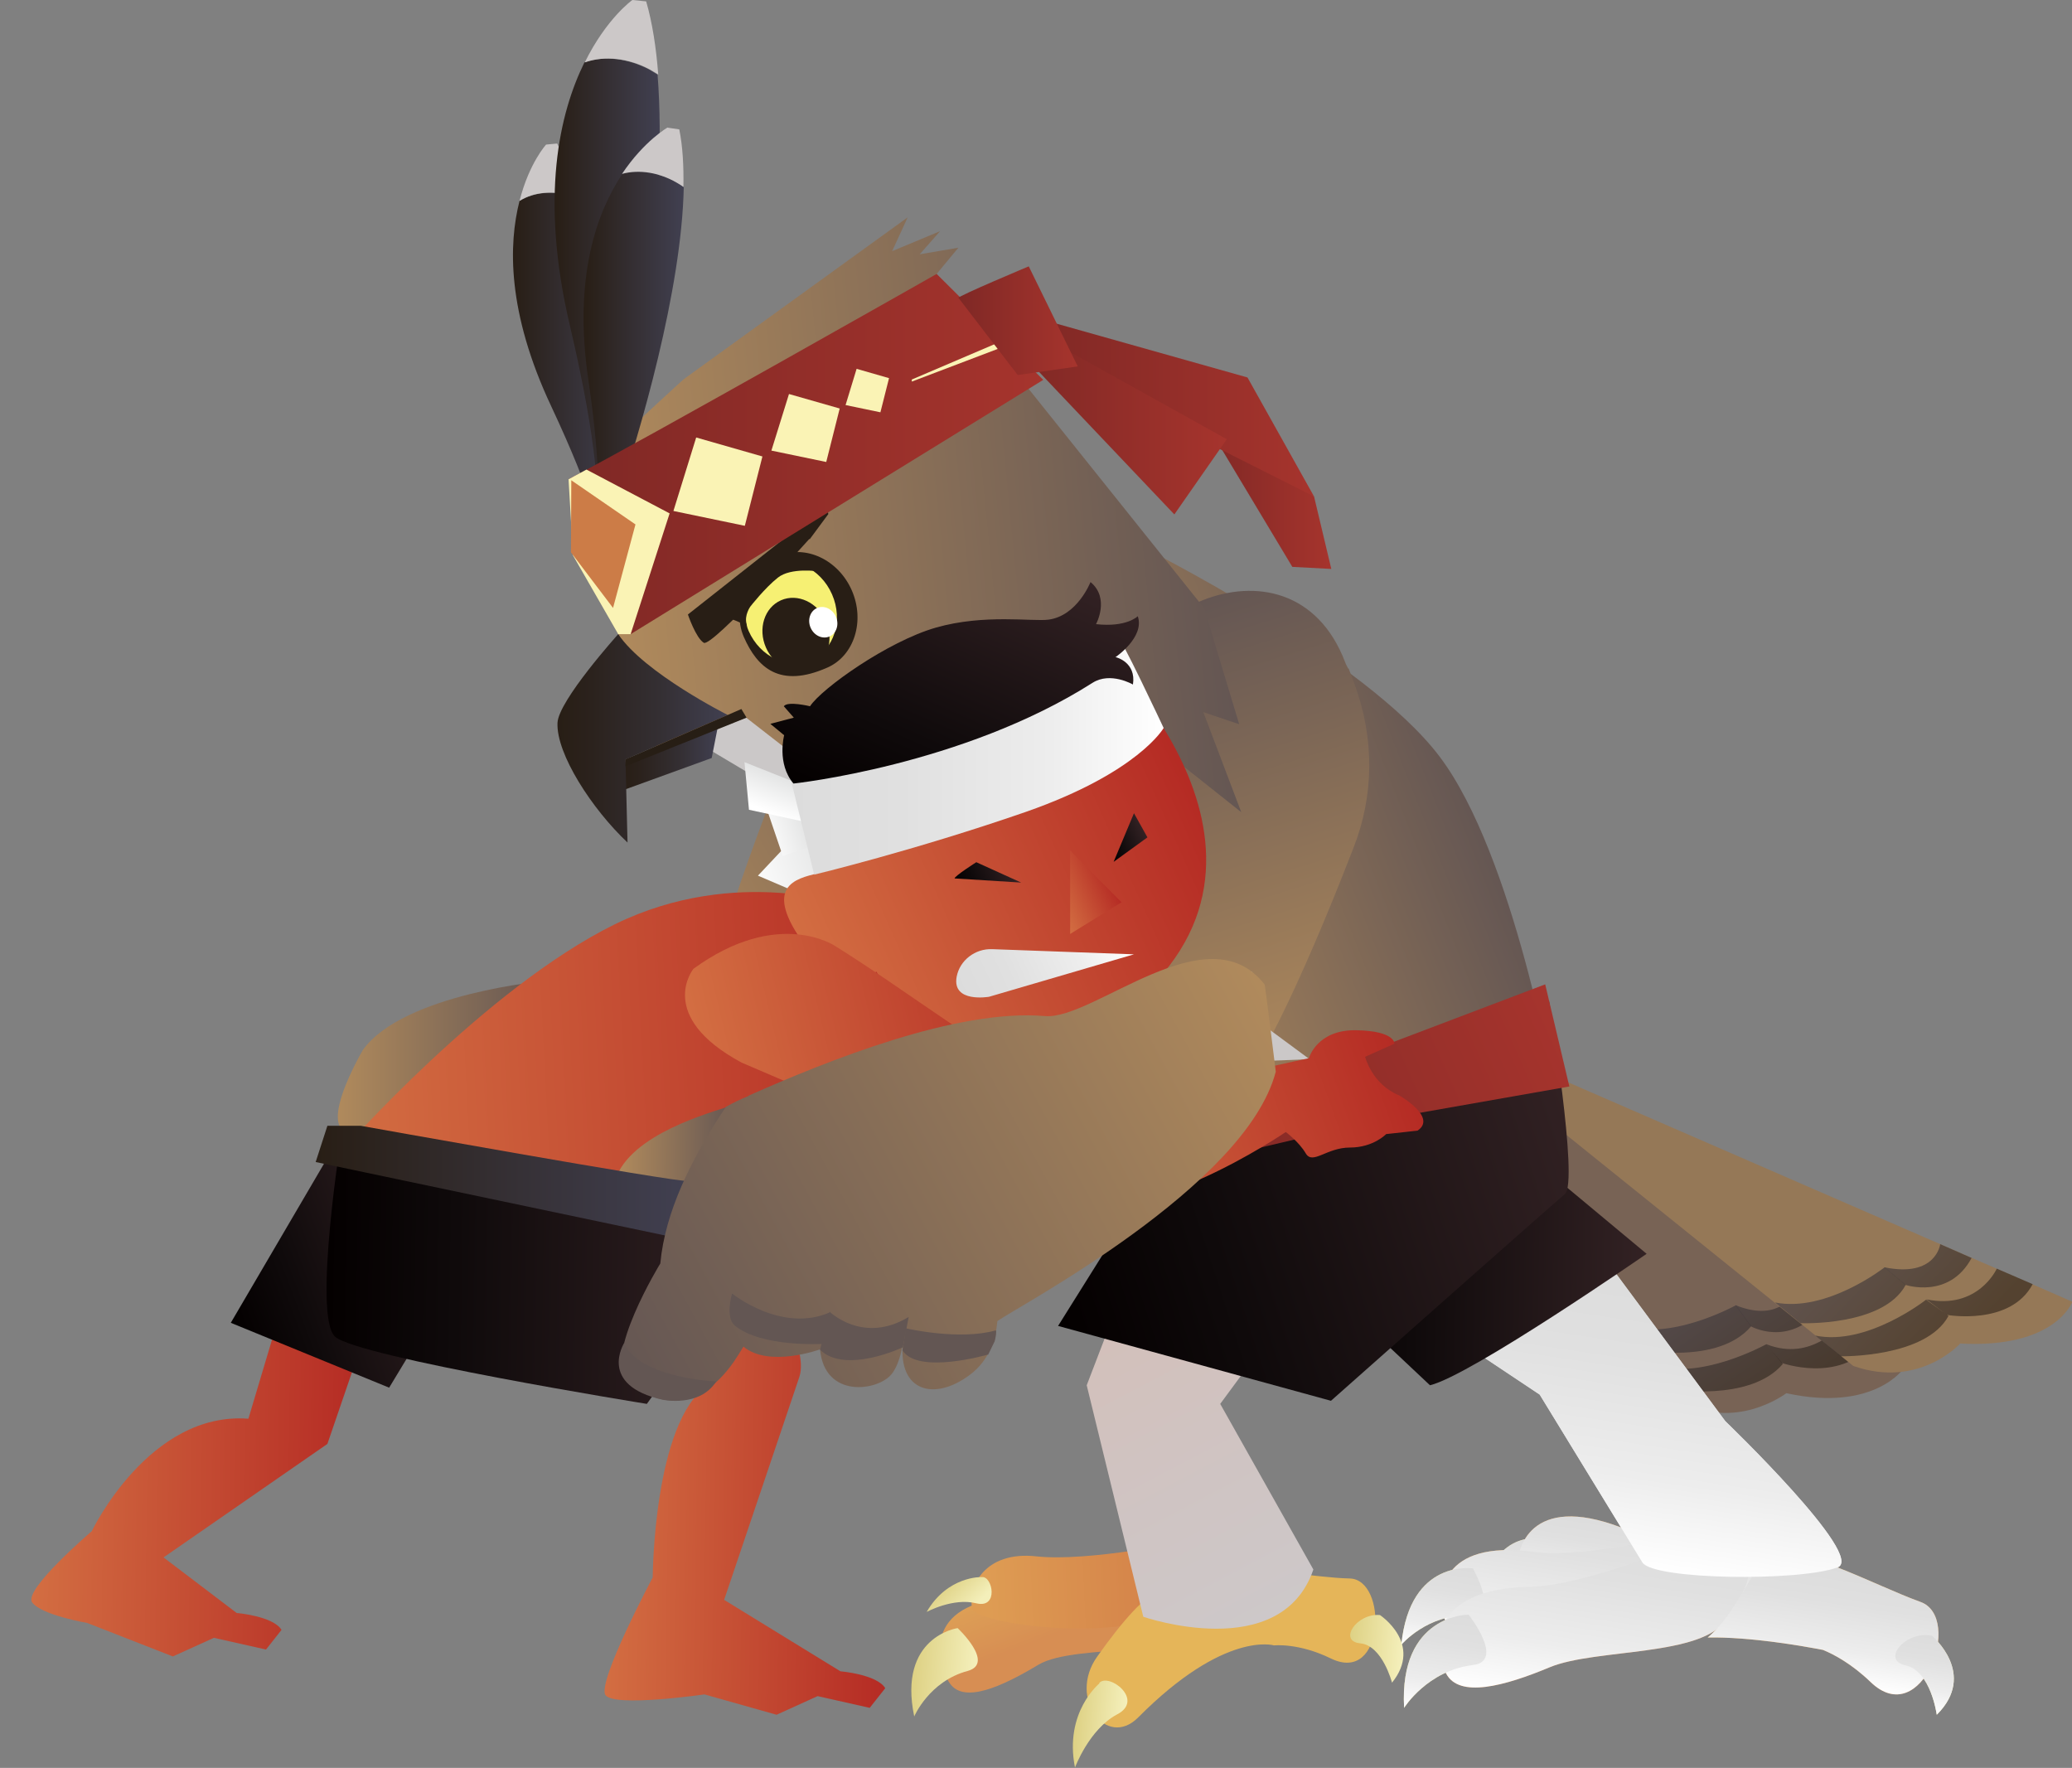 <?xml version="1.0" encoding="UTF-8"?><svg xmlns="http://www.w3.org/2000/svg" xmlns:xlink="http://www.w3.org/1999/xlink" viewBox="0 0 600.6 512.4"><rect x="0" y="0" width="600.6" height="512.4" fill="#808080" stroke="none"/><defs><style>.uuid-bceaddf9-cd61-41d2-88ec-9df510269b75{fill:url(#uuid-39ade4cb-d3f6-4896-b557-20fa0e974403);}.uuid-b2f1d809-0d1b-4db3-be19-5f8e98355f7a{fill:url(#uuid-2ff64f32-1f79-4d73-9547-2bab11025a15);}.uuid-2afc17ba-9fa0-4e19-a728-facb98f24a3c{fill:url(#uuid-ed840045-9763-4b21-a82a-6e432caabf57);}.uuid-3bedad64-9475-4154-8439-0e6b48f07226{fill:url(#uuid-1d2a8029-deca-4392-b8bc-993930a3f3f2);}.uuid-dfd5af11-6622-4abc-a3bb-e7ae384d9c83{fill:url(#uuid-4fb416e5-21f5-431e-930e-48851ea7c239);}.uuid-9ec5d44e-49cf-45a2-8e65-910860849d50{fill:url(#uuid-3cdb28cb-e020-4733-af73-55e6b8981916);}.uuid-f294922b-a3a9-4418-9358-96437ee23575{fill:url(#uuid-dbc3cc02-02b7-40c4-8fbe-56d29c2322f2);}.uuid-21fe94ed-42d0-4c0d-97d5-758465b6b8bb{fill:url(#uuid-61973e64-f505-4a9e-9124-9bceaa39d1ab);}.uuid-e26dcc15-aee6-4fbb-8431-32280a13aa75{isolation:isolate;}.uuid-e26dcc15-aee6-4fbb-8431-32280a13aa75,.uuid-e9c474c1-6365-4130-8bf1-20c01637c9bb{fill:none;}.uuid-fec0572e-7fd1-4d68-8cd9-2a8cd2e5ced9{fill:url(#uuid-ca072be3-1c70-45bf-a37b-24439f4de292);}.uuid-73923a04-a453-427e-a1a4-523c4b6ab4eb{fill:url(#uuid-91d8899e-ee09-40c6-b692-984c1a50039b);}.uuid-b54e1393-72a2-4bc4-9d3f-84e3a1be5aa5{fill:url(#uuid-223ba4d3-25e4-430c-80a8-5b86c955b158);}.uuid-c9879e06-a1fe-4074-893c-4cce5a4cddc9{fill:url(#uuid-062c6950-68ae-4501-9efe-21aaa32a7845);}.uuid-dd62d7f5-d5a3-4cd6-b815-7661ab75424e{fill:url(#uuid-4a9221a5-f798-4101-b2e8-01eac23c6596);}.uuid-a2fc877d-b8a2-4c2c-baac-ed34db2875f7{fill:#f6f073;}.uuid-197e252c-9c7c-40ab-9e33-783f0f92947d{fill:#fff;}.uuid-ff4a8d35-26f6-4a7e-a387-5428dd4c293b{fill:#faf3b5;}.uuid-d9121228-d555-47bb-9300-dcee42c93167{fill:#ccc8c8;}.uuid-130f23ae-d7d6-4f9c-9d6a-06c15adfbb21{fill:#cbc8c8;}.uuid-80284b71-2a1f-4184-bbca-78fb637af8af{fill:#cc7c47;}.uuid-a91940db-9dc3-4506-b5f2-63f13c865d4b{fill:#957857;}.uuid-7f6c1e8d-b4e5-4c88-9aa9-5db03c47ce59{fill:#635653;}.uuid-39c52e80-28b0-49c3-9e40-902126c7d75e{fill:#281e15;}.uuid-8095d1f0-757c-4e51-bda1-5eca33b9d6c4{fill:#786355;}.uuid-f6734a40-be32-4354-8d88-b18330c85271{fill:#271e15;}.uuid-eccdcd50-8c02-4fa8-9ee8-5a0b008785d2{fill:url(#uuid-1636d4c8-d425-4d9b-b17b-f1a41eee992f);}.uuid-cf26b694-8851-4e9f-8cbf-2292b7018f45{fill:url(#uuid-95884694-0ff1-4ed6-bb4c-7a10e2112ef1);}.uuid-8d702eb3-11b2-40d1-9f0b-3ad4d206e86b{fill:url(#uuid-67b28a24-7153-4e5e-90c2-ef7505856e55);}.uuid-9815b342-8479-42a6-b7e8-7968bb3a55c2{fill:url(#uuid-159ba96f-dec4-4697-bfee-d32bb0b608c0);}.uuid-797c7ae7-ac35-43a1-9967-2afca6e27a41{fill:url(#uuid-096fe5f4-aeeb-40ce-a088-7e7d24d92a1f);}.uuid-37dcab6b-73af-49bd-a198-b9173bd71398{fill:url(#uuid-f8bdb74f-c13e-4ee1-a748-e025aabf887f);}.uuid-e8a8a8e7-d2e7-40b3-a96f-228e765d94cd{fill:url(#uuid-a3a5242c-f5ad-4344-acb4-c5b5ef2cbc49);}.uuid-cbd1e1fe-4903-4ccd-8c52-17ada2e6f1cc{fill:url(#uuid-b412d416-5aa4-461f-b902-4749d2fca635);}.uuid-c8ec6b73-474e-4f6a-a015-b101030fa0ec{fill:url(#uuid-5ea5e969-6c29-4a5f-b2aa-f6f4d5c45668);}.uuid-c8ec6b73-474e-4f6a-a015-b101030fa0ec,.uuid-3d01f9a2-8ca7-424d-8b84-88c949698714,.uuid-0565cd5a-fc70-4884-8385-092e2ccc0c94,.uuid-30786fd5-8de8-4840-a815-ff07579dd7b1,.uuid-5bedd98a-2460-4761-b347-1eb33e75e430,.uuid-9204335b-a477-49a9-baf6-f1285fab6a2b,.uuid-8fbfb526-8b4e-404d-9a2f-9d62168e7d58,.uuid-120fb3ee-6863-488d-aa2f-69966a4f9717{opacity:.6;}.uuid-2374fa2b-a6b8-43e0-bd62-d7d79e520229{fill:url(#uuid-aa385441-b901-429c-a99e-9c0461ae2b31);}.uuid-477eebcd-37a4-4760-8119-0f53fb556bba{fill:url(#uuid-1696236a-c226-4d30-a241-ff6fc041dbf3);}.uuid-dc0f61af-fded-4cea-9688-2737006e693a{fill:url(#uuid-5734630b-3137-4ac2-b3e2-60ee7781fb49);}.uuid-3d01f9a2-8ca7-424d-8b84-88c949698714{fill:url(#uuid-73c5317b-0bad-4a03-b4c3-0094536c333c);}.uuid-fba529e5-f467-4c30-9046-60b6ea2d37e5{fill:url(#uuid-15b888bd-5014-402d-87f3-ac03e416d904);}.uuid-8ef2605e-dedd-4686-b98b-bee27a5aae8a{fill:url(#uuid-6304f7c8-b675-4384-b8e3-99b90fcc8a97);}.uuid-b930b668-199e-4e18-af9c-4848540a4108{fill:url(#uuid-8bd7ea54-f31d-42df-bbe2-94733e9bcf4b);}.uuid-30e574ec-ac68-4b53-8804-927b3dac44d9{fill:url(#uuid-cc64a2a1-13da-4b21-a2f0-a81ad0a6b317);}.uuid-3704d9fd-64b8-490a-92f7-33b4041540b1{fill:url(#uuid-4eb5769f-a307-4a68-957e-3cd3c4cf0f7d);}.uuid-15e68f78-b814-4510-b480-d4d2a023a160{fill:url(#uuid-098b65ee-706d-423f-aeb1-8c0bea7f692d);}.uuid-8c3b9fa2-4159-4958-bf81-c208754eb476{fill:url(#uuid-da172516-f2e4-46b1-9c54-6e2ff2ca295a);}.uuid-a3eb1276-920c-40f5-8ffb-f8266baff6fb{fill:url(#uuid-149652c6-fbd1-42ed-83aa-a7aca128a139);}.uuid-305b1616-c2af-4f2c-9cdb-94589ef3378a{fill:url(#uuid-448fd3f1-af36-4b50-9bc6-307d3802f6a8);}.uuid-3255247b-a437-4c04-bb3f-486da2916326{fill:url(#uuid-99e56ad5-03e6-456e-9a93-0300213b155f);}.uuid-80286fba-14c3-45c6-be98-0160e8b92a26{fill:url(#uuid-3ba85825-4b46-43aa-9b4e-0e50bacd8b97);}.uuid-644cc666-1103-4e65-b970-8c825481d16e{fill:url(#uuid-49e1bf9a-61d1-459d-a173-73da1bc65601);}.uuid-0565cd5a-fc70-4884-8385-092e2ccc0c94{fill:url(#uuid-0cd798b4-73a0-456e-9db6-a61679c63581);}.uuid-cc3974e6-f121-4fe7-bba1-b295b985c641{fill:url(#uuid-0291bcdb-e2d8-4fb1-b81c-850eb15eacd8);}.uuid-b703a52c-c5bc-4ad4-9a2e-8cf6ac3d6eaf{fill:url(#uuid-67ff8b1b-a387-4524-9399-81c2983496ee);}.uuid-28b0874f-4835-4df1-abdf-87a2b7c44cab{fill:url(#uuid-0c8456ee-f375-4592-89e8-655b054f6cd3);}.uuid-f556ce30-6c4c-4699-bc8c-b6133dbfc0be{fill:url(#uuid-ecccd32e-56f5-40e4-9b9f-ecd5533c48bb);}.uuid-c331ae34-11e0-4588-8c39-42c11d864f17{fill:url(#uuid-959531cc-0b9a-4c51-9907-876b7eec7265);}.uuid-a5ccd457-0bd3-49d8-8246-137618b63da1{fill:url(#uuid-c3b15cb7-8828-46f2-badc-e601660bd651);}.uuid-b4a4e511-8862-403d-8e6b-bd2eec49014a{fill:url(#uuid-e3234139-56cb-485a-8d8d-8a51f8cd9599);}.uuid-bc5c770a-04df-4b30-a13e-ba9a69959994{fill:url(#uuid-93ffe1ce-d3a6-468b-ae74-d1721d9bf2c1);}.uuid-30786fd5-8de8-4840-a815-ff07579dd7b1{fill:url(#uuid-58326873-1352-44d2-99e5-04aa3d24c656);}.uuid-c3ba91ee-b628-41c7-8de2-af0eb0c0599c{fill:url(#uuid-549f52d9-296f-4f80-86b5-3fbeb69299df);}.uuid-4eb5673e-6dba-4b6e-9715-6ed885848f43{fill:url(#uuid-05aafc03-8095-48bb-a945-8f8a5364c5c3);}.uuid-6a910e33-056e-41c6-a212-0beb8db21314{fill:url(#uuid-df3990cc-9a5a-4c5e-ad10-bd1074ce0d3b);}.uuid-e9c474c1-6365-4130-8bf1-20c01637c9bb{mix-blend-mode:multiply;}.uuid-de739cb6-1e3b-46a0-8c88-5abbe94a8465{fill:url(#uuid-b3f5a78a-14bb-4eb6-b48a-8ca2fbf39b82);}.uuid-5bedd98a-2460-4761-b347-1eb33e75e430{fill:url(#uuid-790eb1b0-402e-4922-86e5-ceeb9fbd6540);}.uuid-560a2ed2-6ab2-43d3-b812-71904e144b1a{fill:url(#uuid-ff6ddc0f-c52d-4a26-ac23-bfa15d05243f);}.uuid-5e2e7dad-c231-4109-a2a8-d16bfe66442b{fill:url(#uuid-b68186e8-d87f-46d0-ab5f-b00b595555a7);}.uuid-3d73dbb1-6178-4b46-bede-b96650adcbe9{fill:url(#uuid-b332603d-dd4b-47ce-a8a4-9e9ffa67d5ad);}.uuid-3f6b5d6a-d0e3-40f0-bed9-9de6f0e960ed{fill:url(#uuid-05a13fd9-8ee1-466f-a091-ba97304aa126);}.uuid-a1479350-5dfb-4101-926e-d5e0980b3a79{fill:url(#uuid-7ed2d04a-22f9-4504-ac43-c127589f1400);}.uuid-9204335b-a477-49a9-baf6-f1285fab6a2b{fill:url(#uuid-c4359a50-02a1-443c-9108-44aaf19a95a6);}.uuid-8fbfb526-8b4e-404d-9a2f-9d62168e7d58{fill:url(#uuid-b71556be-5cd8-4879-9dd1-5f776315f393);}.uuid-10779aee-ddd2-433a-98b1-22e4947a6c86{fill:url(#uuid-b9da6c90-e00d-4df7-b172-33e88d794507);}.uuid-93c62504-ecb5-4625-9d3c-040dd42491bd{fill:url(#uuid-3481a1b9-8238-47e2-9af8-a3ab2cc33fdb);}.uuid-23ffc3fb-7e42-4b45-95c6-3d6df995e4b0{fill:url(#uuid-b790200a-41e4-40a7-9c37-effe9052f2c0);}.uuid-dd7cfce9-97e2-4ede-8d21-b85da94d65e1{fill:url(#uuid-c4f6c0ba-c379-46a0-8f38-a24355ff0157);}.uuid-9aeb890c-3022-4f62-95f2-2266bc72c171{fill:url(#uuid-8f957ec1-d667-4b67-af1e-762606768f49);}.uuid-120fb3ee-6863-488d-aa2f-69966a4f9717{fill:url(#uuid-05459e0f-974b-48ee-adc8-f825377107fe);}.uuid-aba4aa3c-5759-4c38-9e9c-b4737ab460b2{fill:url(#uuid-0c197f96-b7e0-46b0-9950-b12a4549b135);}.uuid-56f70c87-d47d-4db5-b6b2-43d85f16b093{fill:url(#uuid-c0326033-fb64-40ce-a787-6602c73e8244);}.uuid-86167b9f-ad14-4c4e-9a29-95b382fcd3dd{fill:url(#uuid-1d6c1ef7-4252-4b07-984c-ca4d5ace720d);}.uuid-a2bf401b-650d-4dbe-8afb-68d15ea36f17{fill:url(#uuid-259e57b7-a180-4664-9cb7-b0d228a49210);}.uuid-88e03326-cbec-4ffb-9a07-531ab6a05f72{fill:url(#uuid-7044f27f-3d53-4b0b-9c32-5d9ab72c8a6a);}.uuid-f63bbd86-9e0f-4d37-b480-804f90fa8f3b{fill:url(#uuid-ebd18b7c-5d6f-433c-933f-52c3827fb285);}</style><linearGradient id="uuid-73c5317b-0bad-4a03-b4c3-0094536c333c" x1="1129.3" y1="1732" x2="1158.1" y2="1688.6" gradientTransform="translate(1636.2 -1352) rotate(179.2) scale(1 -1)" gradientUnits="userSpaceOnUse"><stop offset="0" stop-color="#281e15"/><stop offset="1" stop-color="#414051"/></linearGradient><linearGradient id="uuid-b71556be-5cd8-4879-9dd1-5f776315f393" x1="1131.7" y1="1734.7" x2="1159.8" y2="1692.4" xlink:href="#uuid-73c5317b-0bad-4a03-b4c3-0094536c333c"/><linearGradient id="uuid-5ea5e969-6c29-4a5f-b2aa-f6f4d5c45668" x1="1153.1" y1="1746" x2="1182.3" y2="1701.9" xlink:href="#uuid-73c5317b-0bad-4a03-b4c3-0094536c333c"/><linearGradient id="uuid-790eb1b0-402e-4922-86e5-ceeb9fbd6540" x1="1153" y1="1748" x2="1182.1" y2="1704.2" xlink:href="#uuid-73c5317b-0bad-4a03-b4c3-0094536c333c"/><linearGradient id="uuid-58326873-1352-44d2-99e5-04aa3d24c656" x1="1111.9" y1="1399.1" x2="1143.5" y2="1351.4" gradientTransform="translate(1364 -1225.7) rotate(167.6) scale(1 -1)" xlink:href="#uuid-73c5317b-0bad-4a03-b4c3-0094536c333c"/><linearGradient id="uuid-0cd798b4-73a0-456e-9db6-a61679c63581" x1="1114.7" y1="1402.4" x2="1145.3" y2="1356.3" gradientTransform="translate(1364 -1225.7) rotate(167.6) scale(1 -1)" xlink:href="#uuid-73c5317b-0bad-4a03-b4c3-0094536c333c"/><linearGradient id="uuid-c4359a50-02a1-443c-9108-44aaf19a95a6" x1="1135.2" y1="1412.1" x2="1167.3" y2="1363.7" gradientTransform="translate(1364 -1225.7) rotate(167.6) scale(1 -1)" xlink:href="#uuid-73c5317b-0bad-4a03-b4c3-0094536c333c"/><linearGradient id="uuid-05459e0f-974b-48ee-adc8-f825377107fe" x1="1135.3" y1="1415" x2="1167.3" y2="1367" gradientTransform="translate(1364 -1225.7) rotate(167.6) scale(1 -1)" xlink:href="#uuid-73c5317b-0bad-4a03-b4c3-0094536c333c"/><linearGradient id="uuid-ca072be3-1c70-45bf-a37b-24439f4de292" x1="-4540.3" y1="-1097.9" x2="-4557" y2="-1064" gradientTransform="translate(-4318.5 1124.7) rotate(-174.9) scale(1 -1)" gradientUnits="userSpaceOnUse"><stop offset="0" stop-color="#e5b559"/><stop offset="1" stop-color="#d78e53"/></linearGradient><linearGradient id="uuid-8bd7ea54-f31d-42df-bbe2-94733e9bcf4b" x1="-4527.5" y1="-1072.4" x2="-4582.4" y2="-1079.9" gradientTransform="translate(-4318.5 1124.7) rotate(-174.9) scale(1 -1)" gradientUnits="userSpaceOnUse"><stop offset="0" stop-color="#de9c53"/><stop offset="1" stop-color="#d37f48"/></linearGradient><linearGradient id="uuid-1d6c1ef7-4252-4b07-984c-ca4d5ace720d" x1="-2858" y1="-3185.4" x2="-2847" y2="-3185.4" gradientTransform="translate(-3995.5 585) rotate(-133.5) scale(1 -1)" gradientUnits="userSpaceOnUse"><stop offset="0" stop-color="#f4efba"/><stop offset="1" stop-color="#ddd082"/></linearGradient><linearGradient id="uuid-67ff8b1b-a387-4524-9399-81c2983496ee" x1="-4726.4" y1="-1079.2" x2="-4739.1" y2="-1044.8" gradientTransform="translate(-4303.3 1121.6) rotate(-174.9) scale(1 -1)" xlink:href="#uuid-ca072be3-1c70-45bf-a37b-24439f4de292"/><linearGradient id="uuid-149652c6-fbd1-42ed-83aa-a7aca128a139" x1="-4525.9" y1="-1047.8" x2="-4507.4" y2="-1047.8" gradientTransform="translate(-4318.5 1124.7) rotate(-174.9) scale(1 -1)" xlink:href="#uuid-1d6c1ef7-4252-4b07-984c-ca4d5ace720d"/><linearGradient id="uuid-95884694-0ff1-4ed6-bb4c-7a10e2112ef1" x1="-4648.7" y1="-1066.2" x2="-4632.8" y2="-1066.2" gradientTransform="translate(-4318.5 1124.7) rotate(-174.9) scale(1 -1)" xlink:href="#uuid-1d6c1ef7-4252-4b07-984c-ca4d5ace720d"/><linearGradient id="uuid-3ba85825-4b46-43aa-9b4e-0e50bacd8b97" x1="-4570.3" y1="-1036.7" x2="-4555.6" y2="-1036.7" gradientTransform="translate(-4318.5 1124.7) rotate(-174.9) scale(1 -1)" xlink:href="#uuid-1d6c1ef7-4252-4b07-984c-ca4d5ace720d"/><linearGradient id="uuid-a3a5242c-f5ad-4344-acb4-c5b5ef2cbc49" x1="-71.7" y1="3683.9" x2="69.9" y2="3683.9" gradientTransform="translate(-1606.8 -2931.1) rotate(-30.3)" gradientUnits="userSpaceOnUse"><stop offset="0" stop-color="#b08a5c"/><stop offset="1" stop-color="#645653"/></linearGradient><linearGradient id="uuid-549f52d9-296f-4f80-86b5-3fbeb69299df" x1="98" y1="306.3" x2="158.4" y2="306.3" gradientTransform="matrix(1,0,0,1,0,0)" xlink:href="#uuid-a3a5242c-f5ad-4344-acb4-c5b5ef2cbc49"/><linearGradient id="uuid-4a9221a5-f798-4101-b2e8-01eac23c6596" x1="9.6" y1="428.8" x2="104" y2="430.2" gradientUnits="userSpaceOnUse"><stop offset="0" stop-color="#d36e42"/><stop offset="1" stop-color="#b52b24"/></linearGradient><linearGradient id="uuid-93ffe1ce-d3a6-468b-ae74-d1721d9bf2c1" x1="974.5" y1="2174.1" x2="1039.3" y2="2175.1" gradientTransform="translate(-1633.9 -1289.4) rotate(-21.4)" gradientUnits="userSpaceOnUse"><stop offset="0" stop-color="#040000"/><stop offset=".3" stop-color="#0f0a0b"/><stop offset="1" stop-color="#332224"/></linearGradient><linearGradient id="uuid-7ed2d04a-22f9-4504-ac43-c127589f1400" x1="-1378" y1="-1013.9" x2="-1221.3" y2="-1083.8" gradientTransform="translate(1018.2 1749.2) rotate(21.1)" xlink:href="#uuid-4a9221a5-f798-4101-b2e8-01eac23c6596"/><linearGradient id="uuid-dbc3cc02-02b7-40c4-8fbe-56d29c2322f2" x1="1213.4" y1="2076.1" x2="1339.4" y2="2076.1" gradientTransform="translate(-1583.6 -1219) rotate(-21.5)" xlink:href="#uuid-a3a5242c-f5ad-4344-acb4-c5b5ef2cbc49"/><linearGradient id="uuid-ecccd32e-56f5-40e4-9b9f-ecd5533c48bb" x1="-3876" y1="-1163.4" x2="-3734.4" y2="-1163.4" gradientTransform="translate(-1888.8 -3039.2) rotate(-107.4) scale(1 -1)" xlink:href="#uuid-a3a5242c-f5ad-4344-acb4-c5b5ef2cbc49"/><linearGradient id="uuid-b790200a-41e4-40a7-9c37-effe9052f2c0" x1="-579.3" y1="1557.3" x2="-564.2" y2="1557.3" gradientTransform="translate(877 -1146.4) rotate(-144.6) scale(1 -1)" xlink:href="#uuid-1d6c1ef7-4252-4b07-984c-ca4d5ace720d"/><linearGradient id="uuid-3cdb28cb-e020-4733-af73-55e6b8981916" x1="-593.2" y1="1507.7" x2="-607.1" y2="1535.8" gradientTransform="translate(877 -1146.4) rotate(-144.6) scale(1 -1)" xlink:href="#uuid-ca072be3-1c70-45bf-a37b-24439f4de292"/><linearGradient id="uuid-159ba96f-dec4-4697-bfee-d32bb0b608c0" x1="812.7" y1="1266.2" x2="798.8" y2="1294.3" gradientTransform="translate(1693.1 -429.9) rotate(-157.6) scale(1 -1)" xlink:href="#uuid-ca072be3-1c70-45bf-a37b-24439f4de292"/><linearGradient id="uuid-c3b15cb7-8828-46f2-badc-e601660bd651" x1="825.2" y1="1315.1" x2="844.9" y2="1315.1" gradientTransform="translate(1693.1 -429.9) rotate(-157.6) scale(1 -1)" xlink:href="#uuid-1d6c1ef7-4252-4b07-984c-ca4d5ace720d"/><linearGradient id="uuid-99e56ad5-03e6-456e-9a93-0300213b155f" x1="1697.9" y1="892.2" x2="1682.9" y2="922.5" gradientTransform="translate(2315.3 -30.6) rotate(-166.4) scale(1 -1)" xlink:href="#uuid-ca072be3-1c70-45bf-a37b-24439f4de292"/><linearGradient id="uuid-959531cc-0b9a-4c51-9907-876b7eec7265" x1="1711.4" y1="945" x2="1732.7" y2="945" gradientTransform="translate(2315.3 -30.6) rotate(-166.4) scale(1 -1)" xlink:href="#uuid-1d6c1ef7-4252-4b07-984c-ca4d5ace720d"/><linearGradient id="uuid-b3f5a78a-14bb-4eb6-b48a-8ca2fbf39b82" x1="171.4" y1="1111" x2="155.1" y2="1155.4" gradientTransform="translate(721.3 -656.7) rotate(-178.5) scale(1 -1)" xlink:href="#uuid-ca072be3-1c70-45bf-a37b-24439f4de292"/><linearGradient id="uuid-1d2a8029-deca-4392-b8bc-993930a3f3f2" x1="214.4" y1="1033.3" x2="226.4" y2="1130.6" gradientTransform="translate(721.3 -656.7) rotate(-178.5) scale(1 -1)" gradientUnits="userSpaceOnUse"><stop offset="0" stop-color="#dcdcdc"/><stop offset=".3" stop-color="#e0e0e0"/><stop offset=".7" stop-color="#ededed"/><stop offset="1" stop-color="#fff"/></linearGradient><linearGradient id="uuid-05aafc03-8095-48bb-a945-8f8a5364c5c3" x1="554.4" y1="1251.7" x2="572.8" y2="1251.7" gradientTransform="translate(1364.3 -625.8) rotate(-168.3) scale(1 -1)" xlink:href="#uuid-1d6c1ef7-4252-4b07-984c-ca4d5ace720d"/><linearGradient id="uuid-096fe5f4-aeeb-40ce-a088-7e7d24d92a1f" x1="250.3" y1="1109" x2="252.3" y2="1124.8" xlink:href="#uuid-1d2a8029-deca-4392-b8bc-993930a3f3f2"/><linearGradient id="uuid-223ba4d3-25e4-430c-80a8-5b86c955b158" x1="207.3" y1="1104.8" x2="210.6" y2="1131.5" xlink:href="#uuid-1d2a8029-deca-4392-b8bc-993930a3f3f2"/><linearGradient id="uuid-0291bcdb-e2d8-4fb1-b81c-850eb15eacd8" x1="228.7" y1="1102.3" x2="233.6" y2="1142.4" xlink:href="#uuid-1d2a8029-deca-4392-b8bc-993930a3f3f2"/><linearGradient id="uuid-da172516-f2e4-46b1-9c54-6e2ff2ca295a" x1="270.9" y1="1118" x2="274" y2="1142.7" xlink:href="#uuid-1d2a8029-deca-4392-b8bc-993930a3f3f2"/><linearGradient id="uuid-91d8899e-ee09-40c6-b692-984c1a50039b" x1="226.3" y1="1104.1" x2="232.8" y2="1157.3" xlink:href="#uuid-1d2a8029-deca-4392-b8bc-993930a3f3f2"/><linearGradient id="uuid-f8bdb74f-c13e-4ee1-a748-e025aabf887f" x1="270" y1="1131.6" x2="273.6" y2="1160.9" xlink:href="#uuid-1d2a8029-deca-4392-b8bc-993930a3f3f2"/><linearGradient id="uuid-2ff64f32-1f79-4d73-9547-2bab11025a15" x1="160.2" y1="1115.3" x2="164.4" y2="1149.1" xlink:href="#uuid-1d2a8029-deca-4392-b8bc-993930a3f3f2"/><linearGradient id="uuid-cc64a2a1-13da-4b21-a2f0-a81ad0a6b317" x1="214" y1="1030.1" x2="224.6" y2="1116.2" xlink:href="#uuid-1d2a8029-deca-4392-b8bc-993930a3f3f2"/><linearGradient id="uuid-5734630b-3137-4ac2-b3e2-60ee7781fb49" x1="131.9" y1="1134.6" x2="134.6" y2="1156.8" xlink:href="#uuid-1d2a8029-deca-4392-b8bc-993930a3f3f2"/><linearGradient id="uuid-8f957ec1-d667-4b67-af1e-762606768f49" x1="332.8" y1="330.3" x2="429.2" y2="330.3" gradientTransform="translate(53 34.4) rotate(.9)" xlink:href="#uuid-93ffe1ce-d3a6-468b-ae74-d1721d9bf2c1"/><linearGradient id="uuid-aa385441-b901-429c-a99e-9c0461ae2b31" x1="349.1" y1="143.4" x2="385.9" y2="143.4" gradientUnits="userSpaceOnUse"><stop offset="0" stop-color="#7f2825"/><stop offset="1" stop-color="#a6342d"/></linearGradient><linearGradient id="uuid-0c197f96-b7e0-46b0-9950-b12a4549b135" x1="482.3" y1="592.4" x2="659.4" y2="592.4" gradientTransform="translate(-361.8 -379.6) rotate(-5.6)" xlink:href="#uuid-a3a5242c-f5ad-4344-acb4-c5b5ef2cbc49"/><linearGradient id="uuid-61973e64-f505-4a9e-9124-9bceaa39d1ab" x1="297.7" y1="117.7" x2="380.9" y2="117.7" xlink:href="#uuid-aa385441-b901-429c-a99e-9c0461ae2b31"/><linearGradient id="uuid-b332603d-dd4b-47ce-a8a4-9e9ffa67d5ad" x1="148.7" y1="110.1" x2="180.6" y2="110.1" gradientTransform="matrix(1,0,0,1,0,0)" xlink:href="#uuid-73c5317b-0bad-4a03-b4c3-0094536c333c"/><linearGradient id="uuid-05a13fd9-8ee1-466f-a091-ba97304aa126" x1="160.8" y1="86.6" x2="191.4" y2="86.6" gradientTransform="matrix(1,0,0,1,0,0)" xlink:href="#uuid-73c5317b-0bad-4a03-b4c3-0094536c333c"/><linearGradient id="uuid-4fb416e5-21f5-431e-930e-48851ea7c239" x1="169.1" y1="104.2" x2="198.2" y2="104.2" gradientTransform="matrix(1,0,0,1,0,0)" xlink:href="#uuid-73c5317b-0bad-4a03-b4c3-0094536c333c"/><linearGradient id="uuid-df3990cc-9a5a-4c5e-ad10-bd1074ce0d3b" x1="164.8" y1="131.6" x2="302.4" y2="131.6" xlink:href="#uuid-aa385441-b901-429c-a99e-9c0461ae2b31"/><linearGradient id="uuid-6304f7c8-b675-4384-b8e3-99b90fcc8a97" x1="295.5" y1="124.1" x2="355.6" y2="124.1" xlink:href="#uuid-aa385441-b901-429c-a99e-9c0461ae2b31"/><linearGradient id="uuid-ed840045-9763-4b21-a82a-6e432caabf57" x1="277.7" y1="93" x2="312.3" y2="93" xlink:href="#uuid-aa385441-b901-429c-a99e-9c0461ae2b31"/><linearGradient id="uuid-448fd3f1-af36-4b50-9bc6-307d3802f6a8" x1="180.4" y1="219.3" x2="208.3" y2="219.3" gradientUnits="userSpaceOnUse"><stop offset="0" stop-color="#281e15"/><stop offset=".2" stop-color="#2b221d"/><stop offset=".6" stop-color="#342f33"/><stop offset="1" stop-color="#414051"/></linearGradient><linearGradient id="uuid-49e1bf9a-61d1-459d-a173-73da1bc65601" x1="161.6" y1="214" x2="210.9" y2="214" xlink:href="#uuid-448fd3f1-af36-4b50-9bc6-307d3802f6a8"/><linearGradient id="uuid-7044f27f-3d53-4b0b-9c32-5d9ab72c8a6a" x1="-6319.9" y1="77.8" x2="-6352" y2="169.6" gradientTransform="translate(-5934.8 1227.2) rotate(171.6) scale(1 -1)" gradientUnits="userSpaceOnUse"><stop offset="0" stop-color="#d3c0ba"/><stop offset=".4" stop-color="#d0c3c1"/><stop offset="1" stop-color="#cdc8c9"/></linearGradient><linearGradient id="uuid-1696236a-c226-4d30-a241-ff6fc041dbf3" x1="1140.7" y1="1876.5" x2="1305.1" y2="1876.5" gradientTransform="translate(-1360.2 -1047) rotate(-18.1)" xlink:href="#uuid-93ffe1ce-d3a6-468b-ae74-d1721d9bf2c1"/><linearGradient id="uuid-b68186e8-d87f-46d0-ab5f-b00b595555a7" x1="-8908.1" y1="5191" x2="-8878.7" y2="5191" gradientTransform="translate(-6504.4 8037.1) rotate(161.1)" gradientUnits="userSpaceOnUse"><stop offset="0" stop-color="#e0e1e1"/><stop offset="1" stop-color="#fff"/></linearGradient><linearGradient id="uuid-b9da6c90-e00d-4df7-b172-33e88d794507" x1="-8902.3" y1="5203.9" x2="-8887.4" y2="5203.9" xlink:href="#uuid-b68186e8-d87f-46d0-ab5f-b00b595555a7"/><linearGradient id="uuid-c4f6c0ba-c379-46a0-8f38-a24355ff0157" x1="-10762.1" y1="-2382" x2="-10749.7" y2="-2382" gradientTransform="translate(-5971.2 9340.2) rotate(111.7)" xlink:href="#uuid-b68186e8-d87f-46d0-ab5f-b00b595555a7"/><linearGradient id="uuid-3481a1b9-8238-47e2-9af8-a3ab2cc33fdb" x1="1215.6" y1="2325.2" x2="1338.2" y2="2325.2" gradientTransform="translate(-1820.9 -1346.3) rotate(-24)" xlink:href="#uuid-4a9221a5-f798-4101-b2e8-01eac23c6596"/><linearGradient id="uuid-e3234139-56cb-485a-8d8d-8a51f8cd9599" x1="228.7" y1="218.5" x2="337.3" y2="218.5" gradientTransform="matrix(1,0,0,1,0,0)" xlink:href="#uuid-1d2a8029-deca-4392-b8bc-993930a3f3f2"/><linearGradient id="uuid-ff6ddc0f-c52d-4a26-ac23-bfa15d05243f" x1="259.8" y1="240.2" x2="295.3" y2="159.5" gradientTransform="matrix(1,0,0,1,0,0)" xlink:href="#uuid-93ffe1ce-d3a6-468b-ae74-d1721d9bf2c1"/><linearGradient id="uuid-c0326033-fb64-40ce-a787-6602c73e8244" x1="305.7" y1="260.5" x2="321.6" y2="253.4" xlink:href="#uuid-4a9221a5-f798-4101-b2e8-01eac23c6596"/><linearGradient id="uuid-b412d416-5aa4-461f-b902-4749d2fca635" x1="278.5" y1="288.5" x2="324.8" y2="267.8" gradientTransform="matrix(1,0,0,1,0,0)" xlink:href="#uuid-1d2a8029-deca-4392-b8bc-993930a3f3f2"/><linearGradient id="uuid-1636d4c8-d425-4d9b-b17b-f1a41eee992f" x1="320.7" y1="245" x2="331.5" y2="240.2" gradientTransform="matrix(1,0,0,1,0,0)" xlink:href="#uuid-93ffe1ce-d3a6-468b-ae74-d1721d9bf2c1"/><linearGradient id="uuid-098b65ee-706d-423f-aeb1-8c0bea7f692d" x1="278.1" y1="257.9" x2="293.8" y2="250.9" gradientTransform="matrix(1,0,0,1,0,0)" xlink:href="#uuid-93ffe1ce-d3a6-468b-ae74-d1721d9bf2c1"/><linearGradient id="uuid-259e57b7-a180-4664-9cb7-b0d228a49210" x1="338.6" y1="345.1" x2="452" y2="294.5" xlink:href="#uuid-aa385441-b901-429c-a99e-9c0461ae2b31"/><linearGradient id="uuid-0c8456ee-f375-4592-89e8-655b054f6cd3" x1="176" y1="437.5" x2="257.3" y2="438.8" xlink:href="#uuid-4a9221a5-f798-4101-b2e8-01eac23c6596"/><linearGradient id="uuid-062c6950-68ae-4501-9efe-21aaa32a7845" x1="95" y1="366.9" x2="218.8" y2="368.8" gradientTransform="matrix(1,0,0,1,0,0)" xlink:href="#uuid-93ffe1ce-d3a6-468b-ae74-d1721d9bf2c1"/><linearGradient id="uuid-39ade4cb-d3f6-4896-b557-20fa0e974403" x1="-469" y1="-417" x2="-373.5" y2="-459.5" gradientTransform="translate(590.4 816.1) rotate(10.6)" xlink:href="#uuid-4a9221a5-f798-4101-b2e8-01eac23c6596"/><linearGradient id="uuid-67b28a24-7153-4e5e-90c2-ef7505856e55" x1="30.2" y1="11.6" x2="130.9" y2="-33.3" gradientTransform="translate(273.8 331.6) rotate(4.5)" xlink:href="#uuid-4a9221a5-f798-4101-b2e8-01eac23c6596"/><linearGradient id="uuid-4eb5769f-a307-4a68-957e-3cd3c4cf0f7d" x1="179.5" y1="334.9" x2="212.7" y2="335.4" gradientTransform="matrix(1,0,0,1,0,0)" xlink:href="#uuid-a3a5242c-f5ad-4344-acb4-c5b5ef2cbc49"/><linearGradient id="uuid-ebd18b7c-5d6f-433c-933f-52c3827fb285" x1="91.4" y1="342.7" x2="199.4" y2="342.7" gradientTransform="matrix(1,0,0,1,0,0)" xlink:href="#uuid-73c5317b-0bad-4a03-b4c3-0094536c333c"/><linearGradient id="uuid-15b888bd-5014-402d-87f3-ac03e416d904" x1="-11837.4" y1="2904.9" x2="-11620" y2="2904.9" gradientTransform="translate(-11417.7 3391.6) rotate(151.5) scale(1 -1)" xlink:href="#uuid-a3a5242c-f5ad-4344-acb4-c5b5ef2cbc49"/></defs><g class="uuid-e26dcc15-aee6-4fbb-8431-32280a13aa75"><g id="uuid-be889be4-04cf-4fd1-a303-6c259b11c552"><path class="uuid-8095d1f0-757c-4e51-bda1-5eca33b9d6c4" d="m428.4,308.6l112.9,80.2,10.7,7.6s-8.5,13-34.2,7.4c0,0-15,11.5-31.2,1.9l-66.7-88.9,8.6-8.3Z"/><path class="uuid-3d01f9a2-8ca7-424d-8b84-88c949698714" d="m516.4,395s16.5,6,26.1-5.3l-8.6-6.1s-8.5,11.3-21.9,6l4.4,5.4Z"/><path class="uuid-8fbfb526-8b4e-404d-9a2f-9d62168e7d58" d="m507.5,384.4s10.8,6.2,20.4-5l-7.5-5.4s-3.9,9.7-17.3,4.3l4.4,6.1Z"/><path class="uuid-c8ec6b73-474e-4f6a-a015-b101030fa0ec" d="m484.1,402.6s23.1,4,32.7-7.3l-4.8-5.7s-20,11.1-33.3,5.7l5.4,7.2Z"/><path class="uuid-5bedd98a-2460-4761-b347-1eb33e75e430" d="m475.6,391.2s22.4,4.5,32-6.8l-4.4-6.1s-19.7,10.9-33,5.6l5.4,7.2Z"/><path class="uuid-a91940db-9dc3-4506-b5f2-63f13c865d4b" d="m451.1,312.2l136.6,59.4,13,5.7s-4.9,13.6-32.5,12.1c0,0-11.9,13.2-31,6.5l-92.4-74.4,6.3-9.2Z"/><path class="uuid-30786fd5-8de8-4840-a815-ff07579dd7b1" d="m564.3,381.1s18.4,3.3,24.9-8.9l-10.4-4.5s-5.4,12-20.4,8.9l5.9,4.5Z"/><path class="uuid-0565cd5a-fc70-4884-8385-092e2ccc0c94" d="m552.3,372.4s12.7,4.3,19.2-7.8l-9.1-4s-1.2,9.8-16.2,6.7l6.1,5.1Z"/><path class="uuid-9204335b-a477-49a9-baf6-f1285fab6a2b" d="m533.8,393.1s24.5.4,31-11.7l-6.5-4.7s-17.1,13.5-32.1,10.4l7.5,6.1Z"/><path class="uuid-120fb3ee-6863-488d-aa2f-69966a4f9717" d="m522,383.5s23.9,1,30.4-11.1l-6.1-5.1s-16.8,13.2-31.8,10.2l7.5,6.1Z"/><path class="uuid-fec0572e-7fd1-4d68-8cd9-2a8cd2e5ced9" d="m344.3,450.6s-25.2,11.5-51.1,12.6c-25.9,1.1-21.9,19.2-17.8,24.8,4.1,5.7,14.8,1,25.6-5.5,10.8-6.5,47.6-1.7,52-12.2,4.4-10.5,8.1-14.6-8.8-19.8Z"/><path class="uuid-b930b668-199e-4e18-af9c-4848540a4108" d="m344,446.7s-28.4,6-43.5,4.4c-15.1-1.7-20,8.8-18.7,15.1,1.3,6.3,82.1,14.9,62.2-19.5Z"/><path class="uuid-86167b9f-ad14-4c4e-9a29-95b382fcd3dd" d="m284.5,457.1s-9.8-.4-15.9,10.1c0,0,7.7-4.2,14.4-2.5,6.6,1.6,4.7-8,1.6-7.6Z"/><path class="uuid-b703a52c-c5bc-4ad4-9a2e-8cf6ac3d6eaf" d="m391.2,457.5c11.1.2,10.3,30.8-5.4,23.2-9.4-4.6-16.5-3.8-16.5-3.8,0,0-14.3-4.4-39.4,20.9-9.2,9.2-20.4-5.6-11.9-17.6,16.3-23,21.5-21.9,33.8-23.8,15.9-2.4,29.4.9,39.4,1.1Z"/><path class="uuid-a3eb1276-920c-40f5-8ffb-f8266baff6fb" d="m277.5,471.9s-17.3,2.5-12.5,25.6c0,0,4.3-10.2,15.5-13.2,8-2.2-2.9-12.4-2.9-12.4Z"/><path class="uuid-cf26b694-8851-4e9f-8cbf-2292b7018f45" d="m400,468.1s12.6,8.3,3.5,19.6c0,0-2.8-10.8-9.2-11.4-6.5-.6-1.1-8.8,5.7-8.2Z"/><path class="uuid-80286fba-14c3-45c6-be98-0160e8b92a26" d="m318.7,487.9s-10.3,8.3-7.1,24.4c0,0,4.1-11.1,12.2-15.4,8.1-4.2-2.4-12.2-5.2-9.1Z"/><path class="uuid-e8a8a8e7-d2e7-40b3-a96f-228e765d94cd" d="m261.3,189.6l-4,2c-15.2,7.9-26.4,20.3-32.1,35.5-16.1,41.6-23.8,69.6-22.5,77.8,2,12.2,12.1,14.3,46,.5s5-2.2,7.1-3.2c7.6-3.8,13.5-10,17.2-17.6,6.2-13,11.7-20.3,11.7-20.3l13.5-12.2c27.9-25,4.4-83.2-34.9-63.2-.6.3-1.3.5-2,.8Z"/><path class="uuid-c3ba91ee-b628-41c7-8de2-af0eb0c0599c" d="m158.4,284.3c.1-.1-41.4,3.6-53.2,20,0,0-20.3,34.4,6.9,21,0,0,35.7-11.7,36-13.9s10.2-27.1,10.2-27.1Z"/><path class="uuid-dd62d7f5-d5a3-4cd6-b815-7661ab75424e" d="m104.6,390.2l-9.7,28.3-47.5,32.9,21.2,16.1s10.6.9,13,4.9l-4.5,5.7-15.1-3.4-11.9,5.4-24.8-9.7s-13.4-2.3-16-6c-2.5-3.7,17.3-20.6,17.3-20.6,0,0,16.6-34.8,45.4-32.6l9.5-31.8,23,11Z"/><polygon class="uuid-bc5c770a-04df-4b30-a13e-ba9a69959994" points="99.3 328.1 66.9 383.4 112.8 402.2 131.6 371.1 99.3 328.1"/><path class="uuid-a1479350-5dfb-4101-926e-d5e0980b3a79" d="m247,262.7s-33.3-12.2-68.8,5.2c-37.6,18.5-78.9,65.5-78.9,65.5l80.5,11.9,55.1-9.2s37.5-13.6,33.8-48.4l-21.7-24.9Z"/><path class="uuid-f294922b-a3a9-4418-9358-96437ee23575" d="m303.8,166.3l27.4-7.7s64.5,32.1,86.1,60.7c21.6,28.6,33.2,96.4,33.2,96.4l-80.2,26.6-8.2-31.7-51-26.7-7.2-117.6Z"/><path class="uuid-f556ce30-6c4c-4699-bc8c-b6133dbfc0be" d="m390.9,193.7l1.6,4.2c6,16.1,5.8,32.7-.2,47.9-16.1,41.6-29.3,67.5-35.8,72.6-9.7,7.7-18.6,2.5-34.3-30.6-1.2-2.6-2.3-5-3.1-7.1-3.1-7.9-3.3-16.5-.8-24.6,4.2-13.8,5-22.9,5-22.9l-1.8-18.1c-3.8-37.3,52.7-64.4,68.4-23.2.2.6.6,1.3.9,1.9Z"/><path class="uuid-23ffc3fb-7e42-4b45-95c6-3d6df995e4b0" d="m449.2,446.6s-13.3-5.4-19.5,12.9c0,0,7.3-5.4,16.4-3,6.6,1.8,3-10,3-10Z"/><path class="uuid-9ec5d44e-49cf-45a2-8e65-910860849d50" d="m518,447.2s-33.8.9-48.4-4.6c-25.8-9.7-30.5,5.9-29.7,13.3.8,7.4,13.1,8.9,26.5,8.7s39.3,12.8,48.9,5.5c9.6-7.3,15.3-9,2.6-22.9Z"/><path class="uuid-9815b342-8479-42a6-b7e8-7968bb3a55c2" d="m492.9,443.5s-32.7,8.4-48.2,6.3c-27.4-3.7-28.4,12.5-25.9,19.6,2.4,7.1,14.8,5.7,27.8,2.6,13.1-3.2,41.2,3.7,48.9-5.6,7.8-9.3,12.9-12.2-2.6-22.9Z"/><path class="uuid-a5ccd457-0bd3-49d8-8246-137618b63da1" d="m427.1,454.6s-18.4-3-20.9,22.1c0,0,7.6-9,19.9-8.5,8.8.3.9-13.5.9-13.5Z"/><path class="uuid-3255247b-a437-4c04-bb3f-486da2916326" d="m494,445.2s-33.6,14.4-50.4,14.7c-29.8.6-28.2,18.1-24.4,25.2,3.8,7.1,16.7,3.7,30.1-1.9,13.4-5.5,44.5-2.9,51.3-14.1,6.7-11.2,11.8-15.2-6.6-24.1Z"/><path class="uuid-c331ae34-11e0-4588-8c39-42c11d864f17" d="m425.6,468s-20.1-.1-18.6,27c0,0,6.7-10.8,19.9-12.4,9.5-1.1-1.2-14.6-1.2-14.6Z"/><path class="uuid-de739cb6-1e3b-46a0-8c88-5abbe94a8465" d="m508.6,455.6c0,0,0,.2,0,.3,11.5-1.4,22-2.4,23.8-1.7,9.4,3.7,17.4,7.6,24.3,10.1,12.5,4.5.4,37.6-14.5,23.2-5.4-5.2-10.6-8-13.8-9.3-5.8-1.1-20.8-3.8-33.4-3.6,6-5,9.5-12.5,13.7-18.9Z"/><path class="uuid-3bedad64-9475-4154-8439-0e6b48f07226" d="m465.5,365.2l34.6,46.7s41,39.4,32.5,42.4c-11.1,4.1-53.1,3.6-56.5-1.4l-29.8-48.7-35-23.3,54.2-15.7Z"/><path class="uuid-4eb5673e-6dba-4b6e-9715-6ed885848f43" d="m560,474.1s13.3,11.1,1.4,22.9c0,0-1.7-12.7-9-14.3-7.3-1.5,0-10.2,7.6-8.6Z"/><g class="uuid-e9c474c1-6365-4130-8bf1-20c01637c9bb"><path class="uuid-797c7ae7-ac35-43a1-9967-2afca6e27a41" d="m449.2,446.6s-13.3-5.4-19.5,12.9c0,0,7.3-5.4,16.4-3,6.6,1.8,3-10,3-10Z"/><path class="uuid-b54e1393-72a2-4bc4-9d3f-84e3a1be5aa5" d="m518,447.2s-33.8.9-48.4-4.6c-25.8-9.7-30.5,5.9-29.7,13.3.8,7.4,13.1,8.9,26.5,8.7s39.3,12.8,48.9,5.5c9.6-7.3,15.3-9,2.6-22.9Z"/><path class="uuid-cc3974e6-f121-4fe7-bba1-b295b985c641" d="m492.9,443.5s-32.7,8.4-48.2,6.3c-27.4-3.7-28.4,12.5-25.9,19.6,2.4,7.1,14.8,5.7,27.8,2.6,13.1-3.2,41.2,3.7,48.9-5.6,7.8-9.3,12.9-12.2-2.6-22.9Z"/><path class="uuid-8c3b9fa2-4159-4958-bf81-c208754eb476" d="m427.1,454.6s-18.4-3-20.9,22.1c0,0,7.6-9,19.9-8.5,8.8.3.9-13.5.9-13.5Z"/><path class="uuid-73923a04-a453-427e-a1a4-523c4b6ab4eb" d="m494,445.2s-33.6,14.4-50.4,14.7c-29.8.6-28.2,18.1-24.4,25.2,3.8,7.1,16.7,3.7,30.1-1.9,13.4-5.5,44.5-2.9,51.3-14.1,6.7-11.2,11.8-15.2-6.6-24.1Z"/><path class="uuid-37dcab6b-73af-49bd-a198-b9173bd71398" d="m425.6,468s-20.1-.1-18.6,27c0,0,6.7-10.8,19.9-12.4,9.5-1.1-1.2-14.6-1.2-14.6Z"/><path class="uuid-b2f1d809-0d1b-4db3-be19-5f8e98355f7a" d="m508.6,455.6c0,0,0,.2,0,.3,11.5-1.4,22-2.4,23.8-1.7,9.4,3.7,17.4,7.6,24.3,10.1,12.5,4.5.4,37.6-14.5,23.2-5.4-5.2-10.6-8-13.8-9.3-5.8-1.1-20.8-3.8-33.4-3.6,6-5,9.5-12.5,13.7-18.9Z"/><path class="uuid-30e574ec-ac68-4b53-8804-927b3dac44d9" d="m465.5,365.2l34.6,46.7s41,39.4,32.5,42.4c-11.1,4.1-53.1,3.6-56.5-1.4l-29.8-48.7-35-23.3,54.2-15.7Z"/><path class="uuid-dc0f61af-fded-4cea-9688-2737006e693a" d="m560,474.1s13.3,11.1,1.4,22.9c0,0-1.7-12.7-9-14.3-7.3-1.5,0-10.2,7.6-8.6Z"/></g><path class="uuid-9aeb890c-3022-4f62-95f2-2266bc72c171" d="m448.6,339.5l28.7,23.9s-51,35.3-62.8,38.1l-33.8-31.8,67.9-30.2Z"/><polygon class="uuid-130f23ae-d7d6-4f9c-9d6a-06c15adfbb21" points="313.9 280.5 363 281.7 356.7 290.1 379.6 307 364 307.6 364.6 319.4 351.1 336.7 338.7 325.5 301.1 305.4 313.9 280.5"/><polygon class="uuid-130f23ae-d7d6-4f9c-9d6a-06c15adfbb21" points="206 217.5 229.2 231.3 247.9 255.6 317.8 285.8 308.1 259.2 332.2 251.3 270.7 213.9 276.7 153.7 210.4 202.8 203.7 207.4 206 217.5"/><polygon class="uuid-2374fa2b-a6b8-43e0-bd62-d7d79e520229" points="349.1 121.8 374.6 164.3 385.9 164.9 380.9 143.9 349.1 121.8"/><path class="uuid-aba4aa3c-5759-4c38-9e9c-b4737ab460b2" d="m348.9,176.1l-77.4-96.7,6.3-7.6-11.2,1.9,5.9-6.7-13.9,5.8,4.5-9.8-64.9,46.9s-16.8,15.2-16.8,15.9l-3.3,53.9,1.1,4.1,11.3,33.9,25.8-9.7,31.6,24.6,5.4-19.8,10.7,30.1,14.6-23.4c6.8-10.9,44.1-17.2,52.1-7.2l29.1,23.1-11-29,10.4,3.5-10.2-33.8Z"/><path class="uuid-39c52e80-28b0-49c3-9e40-902126c7d75e" d="m215.6,184.6c3.9,8.9,10.4,15,24.2,8.9,7.8-3.4,11-13.5,7.1-22.4-3.9-8.9-13.5-13.4-21.3-9.9-7.8,3.4-13.9,14.5-10,23.4Z"/><ellipse class="uuid-a2fc877d-b8a2-4c2c-baac-ed34db2875f7" cx="229.1" cy="177.4" rx="13.2" ry="15" transform="translate(-52 107.2) rotate(-23.7)"/><ellipse class="uuid-39c52e80-28b0-49c3-9e40-902126c7d75e" cx="230.7" cy="183.8" rx="9.5" ry="10.8" transform="translate(-54.4 108.3) rotate(-23.7)"/><ellipse class="uuid-197e252c-9c7c-40ab-9e33-783f0f92947d" cx="238.7" cy="180.3" rx="4" ry="4.5" transform="translate(-52.4 111.2) rotate(-23.7)"/><path class="uuid-39c52e80-28b0-49c3-9e40-902126c7d75e" d="m234.6,156.2s-28.2,31.5-30.6,30.1c-2.3-1.4-4.6-8.2-4.6-8.2l40.2-31.7.5,2.6-5.4,7.3Z"/><path class="uuid-39c52e80-28b0-49c3-9e40-902126c7d75e" d="m237.2,165.6s-7.9-1.2-11.7,1.8c-3.8,3-8,8.4-8,8.4,0,0-1.8,2.5-1.1,5,.6,2.6-1.1,0-1.1,0,0,0-6-2.9-6.9-1.9l19.2-16.9,4.4-1.9s-1.3,1.8,1.3,3c2.5,1.3,3.9,2.5,3.9,2.5Z"/><polygon class="uuid-21fe94ed-42d0-4c0d-97d5-758465b6b8bb" points="297.7 91.4 361.6 109.4 380.9 143.9 300.2 103.3 297.7 91.4"/><path class="uuid-3d73dbb1-6178-4b46-bede-b96650adcbe9" d="m150.6,58.2c-3.2,12.5-3.7,32.2,9.2,59.6,24.1,51.4,10.7,47.2,17.8,46,6.6-1.1.4-3.5.4-13.3,0-21.6-1.7-64-10.3-93.1-.7-.3-1.5-.5-2.2-.7-5.1-1.4-10.6-1.1-14.8,1.5Z"/><path class="uuid-d9121228-d555-47bb-9300-dcee42c93167" d="m158.3,41.9s-4.9,5.3-7.7,16.3c4.2-2.6,9.7-3,14.8-1.5.7.2,1.5.5,2.2.7-1.7-5.9-3.8-11.3-6.1-15.8l-3.2.3Z"/><path class="uuid-3f6b5d6a-d0e3-40f0-bed9-9de6f0e960ed" d="m169.4,18.1c-7.2,14.6-13,39-4.2,76.3,16.4,69.9.9,61.2,10,61.6,8.5.4,1.4-4.3,3.9-16.4,5.5-26.7,14.6-79.7,11.5-118-.8-.5-1.7-1-2.5-1.5-6-3.1-12.9-4.1-18.8-2Z"/><path class="uuid-d9121228-d555-47bb-9300-dcee42c93167" d="m183.3,0s-7.5,5.3-13.8,18.1c5.8-2.1,12.8-1.2,18.8,2,.9.5,1.7,1,2.5,1.5-.6-7.8-1.7-15-3.5-21.2l-4-.4Z"/><path class="uuid-dfd5af11-6622-4abc-a3bb-e7ae384d9c83" d="m180.4,50.4c-7.4,11.1-14.2,29.8-9.9,59.4,8.2,55.5-4.3,47.9,3.4,48.7,7.2.7,1.6-3.3,4.7-12.6,6.9-20.6,19-61.6,19.6-91.7-.7-.4-1.3-.9-2-1.3-4.8-2.7-10.6-3.9-15.8-2.5Z"/><path class="uuid-d9121228-d555-47bb-9300-dcee42c93167" d="m193.6,36.9s-6.8,3.8-13.3,13.5c5.1-1.4,11-.3,15.8,2.5.7.4,1.4.8,2,1.3.1-6.1-.2-11.8-1.2-16.7l-3.4-.5Z"/><path class="uuid-6a910e33-056e-41c6-a212-0beb8db21314" d="m164.8,138.9l18,44.9,119.6-73.7-30.9-30.7s-84.8,48.1-106.7,59.5Z"/><polygon class="uuid-ff4a8d35-26f6-4a7e-a387-5428dd4c293b" points="170 136.1 194.1 148.8 182.8 183.8 179.2 183.8 166.1 161 164.8 138.9 170 136.1"/><polygon class="uuid-ff4a8d35-26f6-4a7e-a387-5428dd4c293b" points="195.2 148.1 201.8 126.8 221 132.3 215.9 152.4 195.2 148.1"/><polygon class="uuid-ff4a8d35-26f6-4a7e-a387-5428dd4c293b" points="223.6 130.6 228.7 114.2 243.4 118.4 239.5 133.9 223.6 130.6"/><polygon class="uuid-ff4a8d35-26f6-4a7e-a387-5428dd4c293b" points="245.1 117.4 248.3 106.9 257.7 109.6 255.2 119.5 245.1 117.4"/><polygon class="uuid-ff4a8d35-26f6-4a7e-a387-5428dd4c293b" points="264.3 110 291.7 98.3 292.7 99.8 264.3 110.6 264.3 110"/><polygon class="uuid-8ef2605e-dedd-4686-b98b-bee27a5aae8a" points="295.5 101.8 340.4 149.1 355.6 127.3 305.1 99.2 295.5 101.8"/><path class="uuid-2afc17ba-9fa0-4e19-a728-facb98f24a3c" d="m277.7,86.4c.2-.7,20.5-9.2,20.5-9.2l14.2,29-17.4,2.5-17.2-22.4Z"/><polygon class="uuid-305b1616-c2af-4f2c-9cdb-94589ef3378a" points="180.4 229.1 206.3 219.7 208.3 209.5 181.3 220.1 180.4 229.1"/><path class="uuid-644cc666-1103-4e65-b970-8c825481d16e" d="m210.9,207.2s-24.1-12.1-31.7-23.4c0,0-17.3,19.2-17.6,25.7-.4,9,10,25,20.3,34.7l-.4-16.3-.2-7.8,29.7-12.9Z"/><polygon class="uuid-f6734a40-be32-4354-8d88-b18330c85271" points="214.9 205.5 181.3 220.1 181.3 222.1 216.4 208 214.9 205.5"/><polygon class="uuid-80284b71-2a1f-4184-bbca-78fb637af8af" points="165.5 160.1 165.6 139.2 184.2 152 177.7 176.2 165.5 160.1"/><path class="uuid-88e03326-cbec-4ffb-9a07-531ab6a05f72" d="m315,401.5l16.4,67.1s39.9,13.8,49.3-13.7l-27-48,18.2-24.7-45-11.7-11.9,31Z"/><path class="uuid-477eebcd-37a4-4760-8119-0f53fb556bba" d="m335.9,324.6l113.1-34.5s8.7,52.6,4.6,56c-4.1,3.4-67.8,59.9-67.8,59.9l-79.1-21.7,33.5-53.5-4.5-6.2Z"/><polygon class="uuid-5e2e7dad-c231-4109-a2a8-d16bfe66442b" points="237.7 261.5 219.7 253.8 234.4 238.2 248.9 248.3 237.7 261.5"/><polygon class="uuid-10779aee-ddd2-433a-98b1-22e4947a6c86" points="234.7 245.4 226.9 248.1 222 233.7 235.7 227.5 234.7 245.4"/><polygon class="uuid-dd7cfce9-97e2-4ede-8d21-b85da94d65e1" points="233.8 238.3 217.1 234.7 215.8 220.9 236.2 229 233.8 238.3"/><path class="uuid-93c62504-ecb5-4625-9d3c-040dd42491bd" d="m322,191.3s65.8,64.3-5.7,108.2c0,0-37,21.1-62.3-17.9,0,0-7.9,8.3-17.9-4-15.7-19.4-7-22.5-.2-24.2l.9-10.3,85.1-51.8Z"/><path class="uuid-b4a4e511-8862-403d-8e6b-bd2eec49014a" d="m323.3,183.5c1-.3,14,27.5,14,27.5,0,0-7.3,12.9-39.9,24.3-32.6,11.3-61.4,18.2-61.4,18.2l-7.3-29.7,94.6-40.3Z"/><path class="uuid-560a2ed2-6ab2-43d3-b812-71904e144b1a" d="m323.3,190.5s8.6-5.8,6.5-11.9c0,0-3.2,3.3-12.1,2.3,0,0,4.1-7.5-1.6-12.2,0,0-3.8,9.8-12.2,10.9-4.6.6-18.6-1.7-32.6,2.3-14,4-33.2,17.7-36.5,22.8,0,0-6.5-1.6-7.6,0l2.9,3.3-6.8,1.8,4,3.3s-2.2,8.2,2.7,14c0,0,49-5.2,86.7-29.2,5.2-3.3,11.7.5,11.7.5,1-6.5-4.9-7.9-4.9-7.9Z"/><path class="uuid-56f70c87-d47d-4db5-b6b2-43d85f16b093" d="m310.2,246.4c.7,1,14.9,15.1,14.9,15.1l-14.9,9.2v-24.3Z"/><path class="uuid-cbd1e1fe-4903-4ccd-8c52-17ada2e6f1cc" d="m287.6,275.1l41.1,1.5-42,12.3s-10.8,1.9-9.4-5.8c.9-4.8,5.4-8.2,10.3-8Z"/><polygon class="uuid-eccdcd50-8c02-4fa8-9ee8-5a0b008785d2" points="328.7 235.7 322.8 249.8 332.6 242.7 328.7 235.7"/><path class="uuid-15e68f78-b814-4510-b480-d4d2a023a160" d="m276.7,254.6c0-.7,6.3-4.7,6.3-4.7l13,5.9-19.3-1.2Z"/><polygon class="uuid-a2bf401b-650d-4dbe-8afb-68d15ea36f17" points="394.4 305.6 447.9 285.3 454.9 314.9 398.1 324.9 336.1 339.5 335.9 324.6 394.4 305.6"/><path class="uuid-28b0874f-4835-4df1-abdf-87a2b7c44cab" d="m204.2,379.2l22.4,5.2c4.3,1.7,6.6,10.3,5.1,14.7l-21.8,64.6,33.7,20.7s10.6.9,13,4.9l-4.5,5.7-15.1-3.4-11.9,5.4-20.9-5.9s-26.2,3.8-28.7.2c-2.5-3.7,13.7-34.1,13.7-34.1,0,0,.2-44.8,15.8-55.6l-14-3.4,13.2-18.9Z"/><path class="uuid-c9879e06-a1fe-4074-893c-4cce5a4cddc9" d="m99.3,328.3l87.8,16.4-7.9,10.2,39.5,8.6-31.2,43.4s-83.8-13.5-90.4-19.5c-6.5-6.1,2-59.1,2-59.1Z"/><path class="uuid-bceaddf9-cd61-41d2-88ec-9df510269b75" d="m242.1,274.2s-16.5-11.3-41.1,6.6c0,0-11.1,13.7,14,27.2l77.3,33.1c-13,.6,14.6,2.1,16.6-.8,5.2-7.5,11.7-21.9-7-28.5-13.9-5-38.9-24.6-59.8-37.6Z"/><path class="uuid-8d702eb3-11b2-40d1-9f0b-3ad4d206e86b" d="m315,320.8l64.4-14.1s2.3-8.3,13.7-8.1c11.4.2,11.1,3.9,11.1,3.9l-8.5,3.8s2,8,9.9,11.2c0,0,11.1,6.3,5.3,10.2l-9.1,1s-3.7,3.9-10.5,3.9-10.8,5.1-12.8,1.7-5.8-6.2-5.8-6.2c0,0-44,30.1-64.4,18.3-13.8-7.9-10.1-21.1,6.7-25.6Z"/><path class="uuid-3704d9fd-64b8-490a-92f7-33b4041540b1" d="m212.9,320.1c-3.5,1.5-26.9,7-33.5,19.4,0,0-2,12.4,20,10.8l13.5-30.2Z"/><path class="uuid-f63bbd86-9e0f-4d37-b480-804f90fa8f3b" d="m199.4,342.3c-4,.3-94.8-16-94.8-16h-9.7l-3.4,10.5,106.1,22.3,1.8-16.8Z"/><path class="uuid-fba529e5-f467-4c30-9046-60b6ea2d37e5" d="m216.9,317.7c-2.1.8-4.3,1.9-6.5,3.1-10.1,15.2-17.6,30.4-19,45.4,0,0-16.7,27.2-9.5,34,7.4,6.9,19.9,10.1,30.8-5.5,1.1-1.6,2-3.1,2.8-4.4,7.4,6.2,22.2.8,22.2.8,1.3,14.4,16.9,12.1,20.8,7.1,1.9-2.4,2.8-6.3,3.2-8.8-1.3,13.9,9.1,16.8,19.4,9.1,5.8-4.3,7.6-10.7,8-15.6,6-4.3,72.1-39.1,80.7-72.3,0,0-3.1-25.1-3.2-25.2-16.5-21.4-49.6,10.3-63.7,9.1-25.6-2.2-63,12.9-86,23.1Z"/><path class="uuid-7f6c1e8d-b4e5-4c88-9aa9-5db03c47ce59" d="m180.9,389.3s-7.7,12.2,11.2,16.4c0,0,10.7,2.3,15.5-5.3,0,0-21.8-.8-26.8-11.1Z"/><path class="uuid-7f6c1e8d-b4e5-4c88-9aa9-5db03c47ce59" d="m286.4,392.6s-20.3,5.9-24.8-1.2l1-6.4s15.4,3.6,26,.6c.4-.1-.1,2.8-.3,3.2l-1.9,3.9Z"/><path class="uuid-7f6c1e8d-b4e5-4c88-9aa9-5db03c47ce59" d="m263.4,381.7l-1.7,8.8s-16.7,7.9-24,.7l2.8-11s9.7,9.5,22.9,1.5Z"/><path class="uuid-7f6c1e8d-b4e5-4c88-9aa9-5db03c47ce59" d="m240.6,380.2l-2.1,9.3s-17.7,1.1-25.5-5.3c-2.9-2.4-.8-9.3-.8-9.3,0,0,14.4,11.7,28.5,5.4Z"/></g></g></svg>